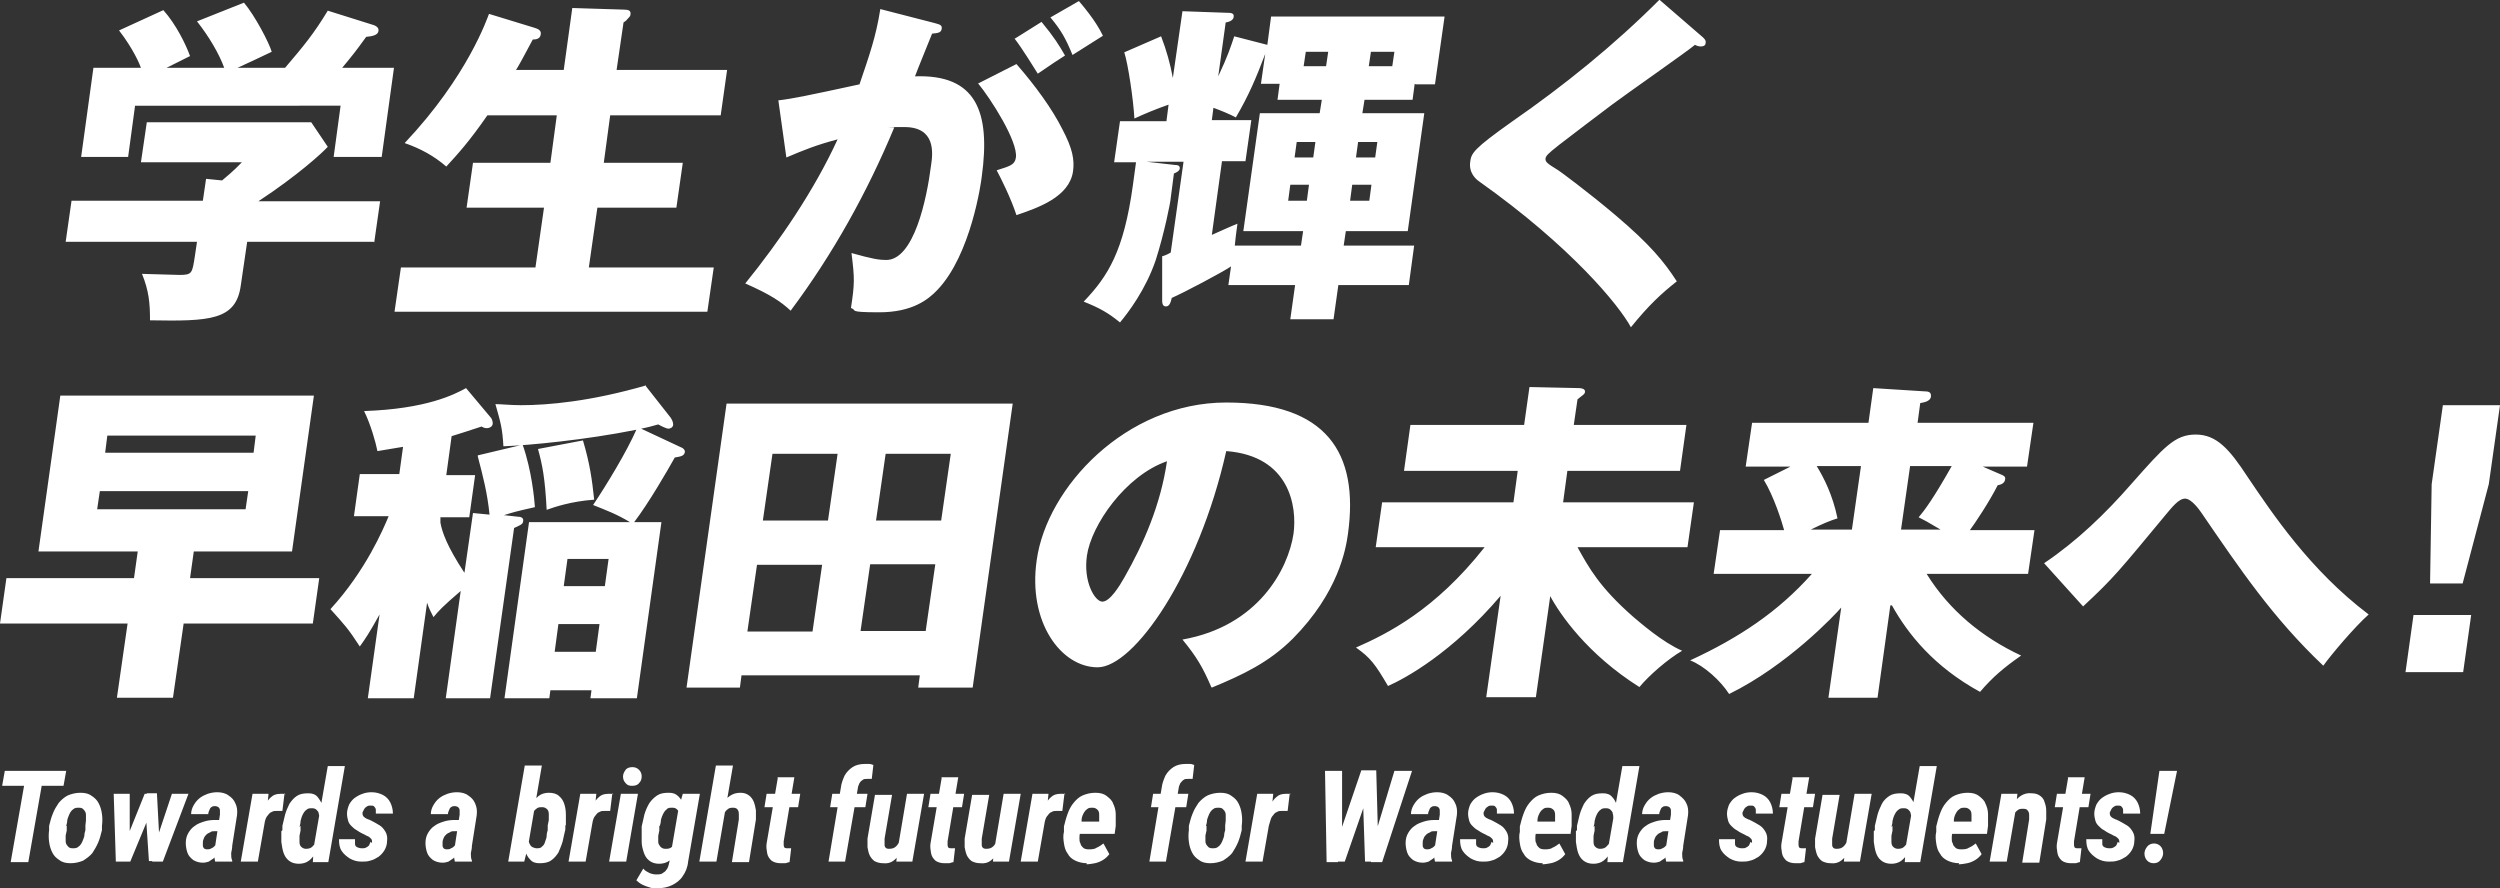 <?xml version="1.0" encoding="UTF-8"?>
<svg xmlns="http://www.w3.org/2000/svg" id="_レイヤー_1" data-name="レイヤー_1" version="1.1" viewBox="0 0 468.3 166.4">
  <rect x="0" y="0" width="468.3" height="166.4" fill="#333333" stroke="none"/>
  <!-- Generator: Adobe Illustrator 29.7.1, SVG Export Plug-In . SVG Version: 2.1.1 Build 8)  -->
  <defs>
    <style>
      .st0 {
        fill: #fff;
      }
    </style>
  </defs>
  <path class="st0" d="M70,45.3h-23.7l-1.2,8.2c-.9,6.5-5.8,6.7-17,6.5,0-3.2-.2-5.5-1.5-8.7,1,0,5.9.2,7,.2,2.4,0,2.4-.3,2.9-3.5l.4-2.7H12.3l1.1-7.7h24.6l.6-4.1,3,.3c.7-.6,2.2-1.8,3.7-3.4h-18.9l1.1-7.5h30.8l3.1,4.6c-1.1,1.2-5.7,5.4-13,10.2h22.8l-1.1,7.7ZM31.2,12.7h10.8c-.9-2.5-2.8-5.8-5.1-8.7l8.8-3.5c2.1,2.5,4.7,7.5,5.2,9.2-1,.5-5.5,2.6-6.4,3h8.9c3.5-4.1,5.4-6.4,8-10.7l8.6,2.7c.3.1,1,.4.9,1.1-.1.8-1.2,1-2.3,1.1-2.1,2.9-2.6,3.5-4.5,5.8h9.7l-2.3,16.7h-9l1.3-9.6H25.3l-1.3,9.6h-8.8l2.3-16.7h8.9c-.2-.6-1.4-3.5-4.1-7l8.3-3.8c2.4,2.7,4.2,6.4,5,8.6-3,1.5-3.6,1.8-4.4,2.2ZM96.7,13.1h8.9l1.6-11.6,9.6.3c1,0,1.4.2,1.3.9,0,.3-.2.5-.6.9-.2.3-.4.4-.7.6l-1.3,8.9h20.7l-1.2,8.5h-20.7l-1.2,8.9h14.8l-1.2,8.4h-14.8l-1.6,11.2h23.4l-1.2,8.3h-58.6l1.2-8.3h25.2l1.6-11.2h-14.5l1.2-8.4h14.5l1.2-8.9h-13c-3.4,4.9-5.5,7.2-7.7,9.6-2.3-2-4.9-3.4-7.8-4.4,11.9-12.6,15.5-23.5,15.8-24.2l8.5,2.6c.7.2,1.3.5,1.2,1.2-.1,1-1.1,1-1.5,1-1.1,2.1-3,5.6-3.2,5.8ZM164.9,1.7l10.1,2.6c1.1.3,1.5.4,1.4,1.1-.1.8-.9.8-1.8.9-.5,1.3-2.7,6.6-3.2,8,11.4-.4,14.2,6.5,12.5,18.8-.1,1-2,14.6-8.3,21.2-1.7,1.8-4.7,4.2-10.9,4.2s-4-.4-5.3-.8c.7-4.6.7-5.5.1-10.3,3.9,1.1,5.2,1.3,6.5,1.3,5.2,0,7.6-11.4,8.4-17.7.4-2.5.8-7.2-5-7.2s-1.3,0-1.9.1c-5,12-11.4,23.6-19.4,34.3-1.7-1.6-3.7-3-8.5-5.1,6.4-7.9,12.9-17.4,17.3-27-4.1,1.1-6.3,2-9.6,3.4l-1.5-10.7c2.6-.3,5.5-.9,15.2-3,1.9-5.6,3.1-9,3.9-14.1ZM190,7.3l5.1-3.2c2.4,2.9,3.3,4.4,4.4,6.3-1.6,1-2,1.3-5.1,3.4-.5-.8-3.1-5-4.3-6.5ZM183.3,15.6l7.1-3.6c3.5,4,6.7,8.4,8.6,12.2,1.9,3.6,2.3,5.7,2,7.9-.7,4.8-6.5,6.8-10.6,8.2-1-3.1-2.9-6.9-3.7-8.4,2.5-.8,3.4-1,3.6-2.4.4-3-4.7-11-7.1-13.9ZM196.7,3.3l5.4-3.1c3,3.5,4,5.5,4.5,6.5-1.6,1-4.1,2.6-5.7,3.6-1.3-3.2-2.2-4.7-4.1-7ZM265,15.7l-.4,3h-9l-.4,2.5h11.6l-3.1,22.1h-11.6l-.4,2.7h13.2l-1,7.4h-13.2l-.9,6.4h-8.1l.9-6.4h-12.5l.5-3.5c-1.6,1.1-9,5-11.1,5.9-.2.8-.4,1.6-1.1,1.6s-.7-.8-.7-1.1v-8.3c.5-.1,1.3-.5,1.6-.7l2.4-17h-6.9l5.3.6c.5,0,.9.1.9.6,0,.5-.6.8-1.1,1l-.6,4.6c0,.6-1.2,6.6-2.8,11.6-1.9,5.6-5.2,9.9-6.7,11.7-2.2-1.8-3.8-2.7-6.8-3.9,4.6-4.8,7.5-9.5,9.2-21.7l.6-4.4h-4.1l1.1-7.7h8.7l.4-3.1c-2.3.8-4.7,1.8-6.4,2.6-.2-3.6-1.2-10.3-1.9-12.4l6.9-3c1,2.6,1.7,5.1,2.2,7.8l1.8-12.5,8.5.3c.4,0,1.2,0,1.1.7,0,.6-.7,1-1.5,1.1l-1.4,10.1c1.8-3.8,2.4-5.7,3-7.5l6.2,1.6.7-5.3h32.5l-1.8,12.7h-3.6ZM228.9,30.2l-1.9,13.8c1.6-.7,3.3-1.5,4.8-2.1-.2,1.5-.4,2.9-.5,4.1h12.4l.4-2.7h-11.2l3.1-22.1h11.2l.4-2.5h-8.3l.4-3h-3.5l.8-5.6c-1.7,4.5-3.1,7.8-5.5,11.9-1.1-.6-2.8-1.3-4.2-1.8l-.3,2.3h7.4l-1.1,7.7h-4.3ZM244.2,12.4h4.2l.4-2.7h-4.2l-.4,2.7ZM256.4,12.4h4.4l.4-2.7h-4.4l-.4,2.7ZM242.5,29.5h3.5l.4-2.9h-3.5l-.4,2.9ZM245.2,34.6h-3.5l-.4,3h3.5l.4-3ZM254,29.5h3.6l.4-2.9h-3.6l-.4,2.9ZM256.9,34.6h-3.6l-.4,3h3.6l.4-3ZM310.9,0l8.1,7c.3.3.6.6.5,1,0,.6-.5.7-.9.7s-.7-.1-1.1-.3c-1.4,1.2-13,9.3-15.4,11.1-3.3,2.5-7.3,5.5-10,7.6-2.3,1.8-2.5,2.1-2.6,2.6,0,.6.1.8,2.4,2.2.2.1,5.5,4,10.7,8.4,6.5,5.5,9.1,8.7,11.5,12.4-2.9,2.3-5.2,4.4-8.6,8.6-2.2-4.1-11.2-15.1-28.4-27.3-.6-.4-2-1.6-1.7-3.7.2-1.6.6-2.4,7.8-7.5,9.8-6.8,19.1-14.3,27.6-22.8Z"/>
  <path class="st0" d="M36.3,103.3l-.7,5h24.2l-1.2,8.5h-24.2l-2,13.9h-10.5l2-13.9H0l1.2-8.5h23.9l.7-5H7.2l4.1-29.2h47.5l-4.1,29.2h-18.4ZM18.2,95.4h27.8l.5-3.4h-27.8l-.5,3.4ZM19.7,84.8h27.8l.4-3.2h-27.8l-.4,3.2ZM120.8,72.1l4.8,6.1c.2.3.5.8.5,1.3,0,.6-.6.8-.9.8s-1.2-.4-1.9-.8c-1.1.3-1.7.5-3.2.8l7.7,3.6c.2.1.5.4.5.7-.1.8-.7.9-1.9,1.1-1.4,2.5-4.8,8.4-7.6,12.1h5.1l-4.6,33h-8.7l.2-1.5h-7.7l-.2,1.5h-8.4l4.6-33h18.9c-2.5-1.5-4.4-2.2-6.9-3.2,2.6-3.9,6.3-10,8.1-14.1-9.5,1.9-19.9,2.9-24.9,3.1-.2-3.4-.5-4.4-1.5-7.9,1.1,0,2.8.2,4.8.2,5.1,0,13-.7,23.4-3.7ZM103.9,122.1h7.7l.7-5.2h-7.7l-.7,5.2ZM105.6,109.8h7.7l.7-5.1h-7.7l-.7,5.1ZM89.5,85.3l8.4-2c1.7,4.8,2.2,10.2,2.3,11.7-3.6.8-4.2,1-5.8,1.5l2.7.3c.6,0,1,.3.9.8,0,.6-.6.8-1.7,1.3l-4.5,31.9h-8.3l2.8-20.1c-3.5,3-4.1,3.7-5.1,4.9-.5-1-.8-1.5-1.2-2.7l-2.5,17.9h-8.6l2.2-15.7c-2,3.6-2.7,4.6-3.7,6-2.2-3.4-2.9-4.1-5.5-7,6.6-7.2,9.9-15,10.9-17.4h-6.5l1.1-7.9h7.4l.7-5.1c-2.3.4-3.6.6-4.8.8-.3-1.6-1.3-5.1-2.5-7.5,11.7-.4,16.9-3.1,19.1-4.3l4.7,5.6c.2.3.3.7.3,1,0,.6-.6.9-1.1.9s-.6-.1-1-.3c-2.5.8-3.9,1.3-5.6,1.8l-1,7.3h5.4l-1.1,7.9h-5.4v1c.3,1.7,1.2,4.4,4.5,9.4l1.6-11.2,3.1.3c-.4-4-1.2-7.1-2.2-10.9ZM100.8,84.1l8.4-1.6c1.3,4.4,1.7,7.3,2.1,11.1-4.3.3-7.5,1.4-8.9,1.9-.3-5.9-.8-8.4-1.6-11.3ZM172.3,126.5h-33.4l-.3,2.3h-10l7.5-53.2h53.6l-7.5,53.2h-10.2l.3-2.3ZM164.1,97.5h12.2l1.8-12.5h-12.2l-1.8,12.5ZM175.2,105.7h-12.2l-1.8,12.5h12.2l1.8-12.5ZM140,118.3h12.2l1.8-12.5h-12.2l-1.8,12.5ZM142.9,97.5h12.2l1.8-12.5h-12.2l-1.8,12.5ZM226.9,128.7c-1.6-3.7-2.7-5.6-5.4-8.9,14.2-2.5,19.8-13.2,20.8-19.8.7-5.1-.7-14.6-12.6-15.5-5.2,23.2-17.3,40.5-24.1,40.5s-13.1-8.4-11.4-20.1c1.9-13.6,16.7-29.5,35.5-29.5s24.9,9.4,22.8,24.6c-.4,2.9-1.8,11-10.3,19.6-4.5,4.5-9.4,6.8-15.2,9.2ZM218.6,86.4c-7.8,2.7-14.2,12-15,17.7-.7,4.9,1.5,8.6,2.9,8.6s3.2-2.9,4.1-4.5c3.6-6.3,6.8-13.6,8-21.8ZM290.4,111.6l-2.7,19h-9.3l2.7-19c-9.1,10.7-17.9,15.5-21.1,16.9-2.4-4.1-3.3-5.3-6-7.2,5.9-2.6,14.8-7,24.1-18.8h-20.4l1.2-8.4h24.6l.8-5.9h-21.3l1.2-8.6h21.3l1-7.1,9.3.2c.3,0,1.2.1,1.1.7,0,.4-.4.6-1.4,1.4l-.7,4.8h21.1l-1.2,8.6h-21.1l-.8,5.9h24.5l-1.2,8.4h-20.6c2.1,3.8,4.1,7.5,10.5,13.1,1.2,1,5.4,4.7,9.1,6.3-2.6,1.5-6.2,4.6-8,6.8-9.7-6.1-14.9-13.6-16.8-17.2ZM354.1,113.4l-2.4,17.3h-9.2l2.4-16.9c-1.1,1.3-10,10.8-21,16.2-1.6-2.5-4.7-5.3-7.3-6.3,9.1-4.2,16.5-9.1,22.8-16.2h-18.4l1.2-8.2h12c-.4-1.5-1.9-6.3-3.8-9.4l5-2.5h-8.4l1.2-8.2h21.8l.9-6.5,9.5.6c.8,0,1.4.1,1.3,1-.1.9-1.4,1.1-2,1.2l-.5,3.7h21.7l-1.2,8.2h-8.3l3.7,1.6c.4.2.6.4.5.8-.1.8-.9,1-1.4,1.1-1.5,3-4.3,7.2-5.2,8.4h12.1l-1.2,8.2h-19c4.2,6.8,10.4,11.9,17.7,15.3-3.3,2.3-5.4,4.1-7.7,6.8-8.6-4.7-13.5-10.8-16.5-16.2ZM365.7,87.3h-7.9l-1.7,11.9h7.4c-2.5-1.5-3.1-1.8-4.1-2.3,1.1-1.3,2.7-3.4,6.2-9.6ZM339.1,99.2h7.8l1.7-11.9h-8.3c1.3,2.1,3,5.4,3.9,9.8-1.3.4-2.8,1-5.2,2.2ZM390.3,113.7l-7.4-8.2c6.1-4.1,11.5-9.3,16.3-14.8,6.2-7,8.2-9.3,12.1-9.3s6.3,2.7,9.7,7.9c4.6,6.8,11.7,17.5,22.7,25.8-2.6,2.3-7,7.5-8.5,9.6-9.5-9-15.6-18.1-22.8-28.6-.4-.6-1.9-2.7-3.1-2.7s-2.5,1.7-3.6,3c-8.8,10.6-9.7,11.8-15.5,17.2ZM450.6,125.9l1.5-10.7h10.8l-1.5,10.7h-10.8ZM457.5,75.9h10.8l-2.1,14.8-4.9,18.6h-6.1l.3-18.6,2.1-14.8Z"/>
  <path class="st0" d="M8.3,144.4l-3,17.1H2l3-17.1h3.3ZM12.4,144.4l-.5,2.8H.4l.5-2.8h11.5ZM9.2,155.5v-.8c.2-.8.4-1.6.7-2.3.3-.8.7-1.4,1.1-2,.5-.6,1.1-1.1,1.7-1.4.7-.3,1.5-.5,2.4-.5.9,0,1.6.2,2.1.6.6.4,1,.8,1.3,1.4.3.6.5,1.2.6,2,.1.7.1,1.4,0,2.2v.8c-.2.8-.4,1.6-.7,2.3-.3.7-.7,1.4-1.1,2-.5.6-1.1,1-1.7,1.4-.7.3-1.5.5-2.4.5-.9,0-1.6-.2-2.1-.6-.6-.4-1-.8-1.3-1.4-.3-.6-.5-1.2-.6-2-.1-.7-.1-1.5,0-2.2ZM12.5,154.7v.9c-.1.3-.1.6-.2.9,0,.4,0,.7,0,1.1,0,.4.2.7.4.9.2.3.5.4.9.4.4,0,.8,0,1.1-.3.3-.2.5-.5.7-.9.2-.4.3-.8.4-1.1,0-.4.1-.8.2-1.1v-.9c0-.2.1-.6.1-.9,0-.4,0-.7,0-1.1,0-.4-.2-.7-.4-.9-.2-.3-.5-.4-.9-.4-.4,0-.8,0-1.1.3-.3.2-.5.5-.7.9-.2.4-.3.8-.4,1.1,0,.4-.1.8-.2,1.1ZM23.4,157.9l3.7-9.2h2.1l-1.2,4-3.6,8.7h-1.7l.7-3.5ZM24.3,148.7v9.5c-.1,0-.7,3.2-.7,3.2h-1.9l-.4-12.7h3ZM29.2,157.7l3-9h3.1l-4.8,12.7h-2l.7-3.7ZM29.4,148.7l.5,9.4-.4,3.2h-1.6l-.6-9,.2-3.7h1.9ZM40.3,158.5l.9-5.9c0-.2,0-.5,0-.7,0-.2,0-.4-.2-.6-.1-.2-.3-.2-.6-.3-.3,0-.6,0-.8.2-.2.1-.3.3-.4.6-.1.2-.2.5-.2.7h-3.2c0-.6.2-1.2.5-1.7.3-.5.6-.9,1.1-1.3.5-.4,1-.6,1.5-.8.6-.2,1.2-.3,1.8-.3.8,0,1.6.2,2.1.6.6.4,1,.8,1.3,1.5.3.6.4,1.3.3,2.2l-.9,5.7c0,.5-.1.9-.2,1.4,0,.5,0,1,.2,1.4v.2s-3.2,0-3.2,0c-.1-.5-.2-1-.2-1.5,0-.5,0-1,.1-1.5ZM41.5,153.7l-.3,2h-1c-.3,0-.6,0-.8.2-.2.1-.5.2-.7.4-.2.2-.4.4-.5.7-.1.2-.2.5-.2.8,0,.2,0,.4,0,.6,0,.2.1.4.2.5.1.1.3.2.6.2.3,0,.5,0,.8-.2.3-.1.5-.3.7-.5.2-.2.3-.5.3-.8l.6,1.3c-.1.4-.3.7-.5,1-.2.3-.4.6-.7.9-.3.2-.6.4-.9.6-.3.1-.7.2-1.1.2-.7,0-1.3-.2-1.8-.5-.5-.4-.9-.8-1.1-1.4-.2-.6-.3-1.2-.3-1.8,0-.8.2-1.4.5-1.9.3-.5.7-1,1.2-1.3.5-.4,1.1-.6,1.7-.8.6-.2,1.3-.3,2-.3h1.5ZM50,151.7l-1.7,9.7h-3.2l2.2-12.7h3l-.3,3ZM53.3,148.6l-.4,3.3c-.2,0-.3,0-.5,0-.2,0-.3,0-.5,0-.4,0-.7,0-1,.2-.3.1-.5.3-.7.6-.2.2-.4.5-.5.9-.1.3-.2.7-.3,1l-.6-.2c0-.5.1-1.1.3-1.7.1-.7.3-1.3.6-1.9.3-.6.6-1.1,1.1-1.5.4-.4,1-.6,1.7-.6.2,0,.3,0,.5,0,.2,0,.3,0,.5.1ZM58.8,158.5l2.6-15h3.2l-3.1,18h-2.9s.2-3,.2-3ZM52.9,155.5v-.8c.2-.7.3-1.4.5-2.1.2-.7.5-1.4.8-2,.4-.6.8-1.1,1.4-1.5.6-.4,1.3-.5,2.2-.5.7,0,1.3.2,1.7.7s.7,1,.9,1.6c.2.6.3,1.3.4,2,0,.7,0,1.3,0,1.8l-.2,1.2c-.1.6-.3,1.2-.5,1.9-.2.7-.5,1.3-.9,1.9-.4.6-.8,1.1-1.3,1.5-.5.4-1.2.6-1.9.6-.8,0-1.4-.2-1.9-.6-.5-.4-.8-.9-1-1.5-.2-.6-.3-1.3-.4-2,0-.7,0-1.4,0-2ZM56.3,154.7v.9c-.1.3-.1.6-.2,1,0,.4,0,.7,0,1.1,0,.4.1.7.3.9.2.2.5.4.9.4.5,0,.9-.1,1.2-.4.3-.3.6-.6.7-1,.2-.4.3-.8.3-1.2l.3-2.2c0-.3,0-.6,0-.9,0-.3,0-.6-.1-.9,0-.3-.2-.5-.4-.7-.2-.2-.5-.3-.8-.3-.5,0-.8,0-1.1.3-.3.2-.5.5-.7.9-.2.4-.3.8-.4,1.2,0,.4-.1.8-.2,1.1ZM69.7,157.9c0-.3,0-.6-.2-.8-.2-.2-.4-.4-.7-.5-.3-.1-.5-.3-.8-.4-.4-.2-.8-.4-1.2-.7-.4-.2-.7-.5-1-.8-.3-.3-.5-.6-.6-1-.1-.4-.2-.8-.2-1.3,0-.6.2-1.2.4-1.7.3-.5.6-.9,1-1.2.4-.3.9-.6,1.5-.8.5-.2,1.1-.3,1.7-.3.8,0,1.5.2,2.1.5.6.3,1.1.8,1.4,1.4.3.6.5,1.3.5,2.1h-3.2c0-.2,0-.5,0-.7,0-.2-.1-.4-.3-.6-.1-.2-.4-.2-.7-.2-.2,0-.5,0-.7.2-.2.1-.4.3-.5.5-.1.2-.2.4-.3.6,0,.2,0,.4.1.6.1.2.3.3.4.4s.4.2.6.3c.2,0,.4.2.5.2.6.3,1.1.6,1.6.9s.8.7,1.1,1.2c.3.5.4,1.1.3,1.8,0,.6-.2,1.2-.5,1.7-.3.5-.7.9-1.1,1.2-.5.3-1,.6-1.5.7-.6.2-1.1.2-1.7.2-.8,0-1.5-.2-2.2-.6-.6-.4-1.1-.8-1.5-1.4-.4-.6-.5-1.3-.5-2.2h3c0,.3,0,.6,0,.9,0,.3.2.5.4.6.2.1.5.2.9.2.3,0,.5,0,.7-.1.2-.1.4-.2.6-.4.1-.2.2-.4.3-.7ZM85.2,158.5l.9-5.9c0-.2,0-.5,0-.7,0-.2,0-.4-.2-.6-.1-.2-.3-.2-.6-.3-.3,0-.6,0-.8.2-.2.1-.3.3-.4.6-.1.2-.2.5-.2.7h-3.2c0-.6.2-1.2.5-1.7.3-.5.6-.9,1.1-1.3.5-.4,1-.6,1.5-.8.6-.2,1.2-.3,1.8-.3.8,0,1.6.2,2.1.6.6.4,1,.8,1.3,1.5s.4,1.3.3,2.2l-.9,5.7c0,.5-.1.9-.2,1.4,0,.5,0,1,.2,1.4v.2s-3.2,0-3.2,0c-.1-.5-.2-1-.2-1.5,0-.5,0-1,.1-1.5ZM86.4,153.7l-.3,2h-1c-.3,0-.6,0-.8.2-.2.1-.5.2-.7.4-.2.2-.4.4-.5.7-.1.2-.2.5-.2.8,0,.2,0,.4,0,.6,0,.2.1.4.2.5.1.1.3.2.6.2.3,0,.5,0,.8-.2.3-.1.5-.3.7-.5.2-.2.3-.5.3-.8l.6,1.3c-.1.4-.3.7-.5,1-.2.3-.4.6-.7.9-.3.2-.6.4-.9.6-.3.1-.7.2-1.1.2-.7,0-1.3-.2-1.8-.5-.5-.4-.9-.8-1.1-1.4-.2-.6-.3-1.2-.3-1.8,0-.8.2-1.4.5-1.9.3-.5.7-1,1.2-1.3.5-.4,1.1-.6,1.7-.8.6-.2,1.3-.3,2-.3h1.5ZM98.3,143.4h3.2l-2.6,15.2-.7,2.8h-3l3.1-18ZM105.9,154.6v.8c-.2.7-.3,1.4-.5,2.2-.2.7-.5,1.4-.8,2.1-.4.6-.8,1.1-1.4,1.5-.6.4-1.3.5-2.2.5-.7,0-1.3-.2-1.7-.7-.4-.4-.7-.9-.9-1.6-.2-.6-.3-1.3-.4-1.9,0-.7,0-1.3,0-1.8l.2-1.2c.1-.6.3-1.2.5-1.9.2-.7.5-1.4.9-2,.4-.6.8-1.1,1.3-1.5.5-.4,1.2-.6,1.9-.6.8,0,1.5.2,1.9.6.5.4.8.9,1,1.5.2.6.3,1.3.3,2,0,.7,0,1.4,0,2ZM102.6,155.5v-.9c.1-.3.1-.6.2-1,0-.4,0-.8,0-1.1,0-.4-.1-.7-.3-.9-.2-.2-.5-.4-.9-.4-.4,0-.7,0-1,.2-.3.2-.5.4-.7.7-.2.3-.3.6-.4.9-.1.3-.2.6-.2.9l-.3,2.2c0,.4,0,.8,0,1.2,0,.4.2.8.4,1.1.2.3.6.4,1,.5.5,0,.9,0,1.1-.3.3-.2.5-.5.6-.9.1-.4.3-.7.3-1.1,0-.4.1-.8.2-1.1ZM111.4,151.7l-1.7,9.7h-3.2l2.2-12.7h3l-.3,3ZM114.7,148.6l-.4,3.3c-.2,0-.3,0-.5,0-.2,0-.3,0-.5,0-.4,0-.7,0-1,.2-.3.1-.5.3-.7.6-.2.2-.4.5-.5.9-.1.3-.2.7-.3,1l-.6-.2c0-.5.1-1.1.3-1.7.1-.7.3-1.3.6-1.9.3-.6.6-1.1,1.1-1.5.4-.4,1-.6,1.7-.6.2,0,.3,0,.5,0,.2,0,.3,0,.5.1ZM119.5,148.7l-2.2,12.7h-3.2l2.2-12.7h3.2ZM116.7,145.5c0-.5.2-.9.5-1.3.3-.4.8-.5,1.3-.5.5,0,.9.2,1.2.5.3.3.5.7.5,1.2,0,.5-.1.9-.5,1.3-.3.4-.8.5-1.3.5-.5,0-.9-.1-1.2-.5-.3-.3-.5-.7-.5-1.3ZM128.2,148.7h2.9l-2.2,12.7c-.1,1.1-.5,2-1,2.7-.5.8-1.2,1.3-2,1.7-.8.4-1.8.6-2.9.6-.5,0-.9,0-1.4-.2-.4-.1-.9-.3-1.3-.5-.4-.2-.8-.5-1.1-.8l1.3-2.2c.3.4.7.6,1.1.8.4.2.9.3,1.3.3.5,0,1,0,1.3-.3.4-.2.6-.5.8-.8.2-.4.3-.8.4-1.3l1.7-9.9.8-2.8ZM120.2,155.6v-.8c.2-.7.3-1.4.5-2.2.2-.7.5-1.4.9-2.1.4-.6.9-1.1,1.5-1.5.6-.4,1.3-.5,2.2-.5.8,0,1.3.2,1.8.7.4.4.7.9.9,1.5.2.6.3,1.3.3,2,0,.7,0,1.3,0,1.9l-.2,1.2c-.1.6-.3,1.2-.5,1.9-.2.7-.5,1.3-.9,2-.4.6-.8,1.1-1.3,1.5-.5.4-1.2.6-1.9.6-.8,0-1.4-.2-1.9-.6-.5-.4-.8-.9-1-1.5-.2-.6-.4-1.3-.4-2,0-.7,0-1.4,0-2ZM123.5,154.7v.9c-.1.3-.1.6-.2,1,0,.4,0,.7,0,1.1,0,.4.2.6.4.9.2.2.5.4.9.4.5,0,.9,0,1.3-.4.3-.3.6-.6.8-1,.2-.4.3-.8.4-1.3l.3-2.2c0-.3,0-.6,0-.9,0-.3,0-.6-.2-.9,0-.3-.2-.5-.4-.7-.2-.2-.5-.3-.8-.3-.5,0-.9,0-1.1.3-.3.2-.5.5-.7.9-.2.4-.3.7-.4,1.1,0,.4-.1.8-.2,1.1ZM137.3,143.4l-3.1,18h-3.2l3.1-18h3.2ZM134.9,154.7h-.8c0-.6.2-1.3.4-2,.2-.7.5-1.4.8-2,.4-.6.8-1.2,1.4-1.6.6-.4,1.2-.6,2-.6.7,0,1.2.2,1.6.5.4.3.7.7.9,1.2.2.5.3,1,.4,1.6,0,.6,0,1.1,0,1.7l-1.3,8h-3.2l1.3-8c0-.3,0-.6,0-.9,0-.3,0-.6-.2-.9-.1-.2-.4-.4-.8-.4-.4,0-.8,0-1.1.3-.3.2-.5.5-.7.9s-.3.7-.4,1.1c0,.4-.2.8-.2,1.1ZM149.9,148.7l-.4,2.5h-6.3l.4-2.5h6.3ZM145.6,145.6h3.2l-2,12c0,.2,0,.4,0,.6s0,.3.1.5c0,.1.3.2.5.2.1,0,.2,0,.4,0,.1,0,.3,0,.4,0l-.3,2.6c-.3,0-.6.2-.8.2-.3,0-.6,0-.9,0-.7,0-1.3-.2-1.7-.5-.4-.4-.7-.8-.8-1.4-.1-.6-.2-1.2-.1-1.8l2.1-12.3ZM158.4,161.4h-3.2l2.3-13.8c.1-.9.4-1.6.7-2.3.4-.7.9-1.2,1.5-1.6.6-.4,1.4-.6,2.3-.6.3,0,.5,0,.8,0,.3,0,.5.1.8.2l-.3,2.6c-.1,0-.3,0-.4,0-.1,0-.3,0-.4,0-.4,0-.7,0-.9.2-.2.1-.5.4-.6.6-.1.3-.3.6-.3.9l-2.4,13.8ZM162.5,148.7l-.4,2.5h-6.6l.4-2.5h6.6ZM168.3,158.2l1.6-9.5h3.2l-2.2,12.7h-3l.3-3.2ZM169,155.7h.8c0,.6-.2,1.3-.4,2-.2.7-.4,1.4-.7,2-.3.6-.8,1.1-1.3,1.5-.5.4-1.2.6-2,.5-.7,0-1.2-.2-1.6-.4-.4-.3-.7-.7-.9-1.1s-.3-1-.4-1.5c0-.6,0-1.1,0-1.6l1.4-8.2h3.2l-1.4,8.2c0,.2,0,.4,0,.6,0,.2,0,.4,0,.6,0,.2.1.4.2.5.1.1.3.2.6.2.6,0,1-.1,1.4-.5.3-.3.6-.8.7-1.3.1-.5.2-1,.3-1.5ZM180.6,148.7l-.4,2.5h-6.3l.4-2.5h6.3ZM176.3,145.6h3.2l-2,12c0,.2,0,.4,0,.6s0,.3.1.5c0,.1.3.2.5.2.1,0,.2,0,.4,0,.1,0,.3,0,.4,0l-.3,2.6c-.3,0-.6.2-.8.2-.3,0-.6,0-.9,0-.7,0-1.3-.2-1.7-.5-.4-.4-.7-.8-.8-1.4-.1-.6-.2-1.2-.1-1.8l2.1-12.3ZM186.4,158.2l1.6-9.5h3.2l-2.2,12.7h-3l.3-3.2ZM187.2,155.7h.8c0,.6-.2,1.3-.4,2-.2.7-.4,1.4-.7,2-.3.6-.8,1.1-1.3,1.5-.5.4-1.2.6-2,.5-.7,0-1.2-.2-1.6-.4-.4-.3-.7-.7-.9-1.1-.2-.5-.3-1-.4-1.5,0-.6,0-1.1,0-1.6l1.4-8.2h3.2l-1.4,8.2c0,.2,0,.4,0,.6,0,.2,0,.4,0,.6,0,.2.1.4.2.5.1.1.3.2.6.2.6,0,1-.1,1.4-.5.3-.3.6-.8.7-1.3.1-.5.2-1,.3-1.5ZM196.1,151.7l-1.7,9.7h-3.2l2.2-12.7h3l-.3,3ZM199.4,148.6l-.4,3.3c-.2,0-.3,0-.5,0-.2,0-.3,0-.5,0-.4,0-.7,0-1,.2-.3.1-.5.3-.7.6-.2.2-.4.5-.5.9-.1.3-.2.7-.3,1l-.6-.2c0-.5.1-1.1.3-1.7.1-.7.3-1.3.6-1.9.3-.6.6-1.1,1.1-1.5.4-.4,1-.6,1.7-.6.2,0,.3,0,.5,0,.2,0,.3,0,.5.1ZM203.6,161.7c-.8,0-1.6-.2-2.2-.5-.6-.3-1.1-.7-1.4-1.3-.4-.5-.6-1.2-.7-1.9-.1-.7-.2-1.4,0-2.2v-1c.2-.8.4-1.6.7-2.4.3-.8.6-1.4,1.1-2,.5-.6,1-1.1,1.7-1.4.7-.3,1.5-.5,2.4-.5.9,0,1.6.2,2.1.6.5.4,1,.8,1.2,1.4.3.6.5,1.3.5,2,0,.7,0,1.4,0,2.2l-.2,1.5h-8.3l.4-2.3h5s0-.3,0-.3c0-.3,0-.7,0-1,0-.4-.1-.7-.3-.9s-.5-.4-.9-.4c-.5,0-.8,0-1.1.3-.3.2-.5.5-.7.9s-.3.8-.3,1.2c0,.4-.1.8-.2,1.1v1.1c-.2.4-.2.7-.2,1.1,0,.4,0,.7.2,1,0,.3.3.6.5.8.2.2.6.3,1,.3.5,0,1.1,0,1.5-.3.5-.2.9-.5,1.3-.8l1.1,2c-.3.4-.7.8-1.2,1.1-.5.3-1,.5-1.5.6-.5.1-1.1.2-1.6.2ZM218.5,161.4h-3.2l2.3-13.8c.1-.9.4-1.6.7-2.3.4-.7.9-1.2,1.5-1.6.6-.4,1.4-.6,2.3-.6.3,0,.5,0,.8,0,.3,0,.5.1.8.2l-.3,2.6c-.1,0-.3,0-.4,0-.1,0-.3,0-.4,0-.4,0-.7,0-.9.2-.2.1-.4.4-.6.6-.1.3-.3.6-.3.9l-2.4,13.8ZM222.6,148.7l-.4,2.5h-6.6l.4-2.5h6.6ZM222.7,155.5v-.8c.2-.8.4-1.6.7-2.3.3-.8.7-1.4,1.1-2,.5-.6,1.1-1.1,1.7-1.4.7-.3,1.5-.5,2.4-.5.9,0,1.6.2,2.1.6.6.4,1,.8,1.3,1.4.3.6.5,1.2.6,2,.1.7.1,1.4,0,2.2v.8c-.2.8-.4,1.6-.7,2.3-.3.7-.7,1.4-1.1,2-.5.6-1.1,1-1.7,1.4-.7.3-1.5.5-2.4.5-.9,0-1.6-.2-2.1-.6-.6-.4-1-.8-1.3-1.4-.3-.6-.5-1.2-.6-2-.1-.7-.1-1.5,0-2.2ZM226,154.7v.9c-.1.3-.1.6-.2.9,0,.4,0,.7,0,1.1,0,.4.2.7.4.9.2.3.5.4.9.4.4,0,.8,0,1.1-.3.3-.2.5-.5.7-.9.2-.4.3-.8.4-1.1,0-.4.1-.8.2-1.1v-.9c0-.2.1-.6.1-.9,0-.4,0-.7,0-1.1,0-.4-.2-.7-.4-.9-.2-.3-.5-.4-.9-.4-.4,0-.8,0-1.1.3-.3.2-.5.5-.7.9-.2.4-.3.8-.4,1.1,0,.4-.1.8-.2,1.1ZM238.2,151.7l-1.7,9.7h-3.2l2.2-12.7h3l-.3,3ZM241.6,148.6l-.4,3.3c-.2,0-.3,0-.5,0-.2,0-.3,0-.5,0-.4,0-.7,0-1,.2-.3.1-.5.3-.7.6-.2.2-.4.5-.5.9-.1.3-.2.7-.3,1l-.6-.2c0-.5.1-1.1.3-1.7.1-.7.3-1.3.6-1.9.3-.6.6-1.1,1.1-1.5.4-.4,1-.6,1.7-.6.2,0,.3,0,.5,0,.2,0,.3,0,.5.1ZM250.1,158.7l4.9-14.4h1.8l.2,2.4-5.1,14.7h-1.9l.2-2.7ZM251.4,144.4v14.7c-.1,0-.8,2.4-.8,2.4h-2.1l-.3-17.1h3.3ZM256.9,158.7l4.3-14.3h3.3l-5.6,17.1h-2.1v-2.7ZM257.8,144.4l.4,14.7-.6,2.3h-1.9l-.5-15,.8-2.1h1.8ZM268.8,158.5l.9-5.9c0-.2,0-.5,0-.7,0-.2,0-.4-.2-.6-.1-.2-.3-.2-.6-.3-.3,0-.6,0-.8.2-.2.1-.3.3-.4.6-.1.2-.2.5-.2.7h-3.2c0-.6.2-1.2.5-1.7.3-.5.6-.9,1.1-1.3.5-.4,1-.6,1.5-.8.6-.2,1.2-.3,1.8-.3.8,0,1.6.2,2.1.6.6.4,1,.8,1.3,1.5.3.6.4,1.3.3,2.2l-.9,5.7c0,.5-.1.9-.2,1.4,0,.5,0,1,.2,1.4v.2s-3.2,0-3.2,0c-.1-.5-.2-1-.2-1.5,0-.5,0-1,.1-1.5ZM270,153.7l-.3,2h-1c-.3,0-.6,0-.8.2-.2.1-.5.2-.7.4-.2.2-.4.4-.5.7-.1.2-.2.5-.2.8,0,.2,0,.4,0,.6,0,.2.1.4.2.5.1.1.3.2.6.2.3,0,.5,0,.8-.2.3-.1.5-.3.7-.5.2-.2.3-.5.3-.8l.6,1.3c-.1.4-.3.7-.5,1-.2.3-.4.6-.7.9-.3.2-.6.4-.9.6-.3.1-.7.2-1.1.2-.7,0-1.3-.2-1.8-.5-.5-.4-.9-.8-1.1-1.4-.2-.6-.3-1.2-.3-1.8,0-.8.2-1.4.5-1.9.3-.5.7-1,1.2-1.3.5-.4,1.1-.6,1.7-.8.6-.2,1.3-.3,2-.3h1.5ZM279.7,157.9c0-.3,0-.6-.2-.8-.2-.2-.4-.4-.7-.5-.3-.1-.5-.3-.8-.4-.4-.2-.8-.4-1.2-.7-.4-.2-.7-.5-1-.8-.3-.3-.5-.6-.6-1-.1-.4-.2-.8-.2-1.3,0-.6.2-1.2.4-1.7.3-.5.6-.9,1-1.2.4-.3.9-.6,1.5-.8.5-.2,1.1-.3,1.7-.3.8,0,1.5.2,2.1.5.6.3,1.1.8,1.4,1.4.3.6.5,1.3.5,2.1h-3.2c0-.2,0-.5,0-.7,0-.2-.1-.4-.3-.6-.1-.2-.4-.2-.7-.2-.2,0-.5,0-.7.2-.2.1-.4.3-.5.5-.1.2-.2.4-.3.6,0,.2,0,.4.1.6.1.2.3.3.4.4.2.1.4.2.6.3.2,0,.4.2.5.2.6.3,1.1.6,1.6.9.5.3.8.7,1.1,1.2.3.5.4,1.1.3,1.8,0,.6-.2,1.2-.5,1.7-.3.5-.7.9-1.1,1.2-.5.3-1,.6-1.5.7-.6.2-1.1.2-1.7.2-.8,0-1.5-.2-2.2-.6-.6-.4-1.1-.8-1.5-1.4-.4-.6-.5-1.3-.5-2.2h3c0,.3,0,.6,0,.9,0,.3.2.5.4.6.2.1.5.2.9.2.3,0,.5,0,.7-.1.2-.1.4-.2.6-.4.1-.2.2-.4.3-.7ZM289,161.7c-.8,0-1.6-.2-2.2-.5-.6-.3-1.1-.7-1.4-1.3-.4-.5-.6-1.2-.7-1.9-.1-.7-.2-1.4,0-2.2v-1c.2-.8.4-1.6.7-2.4.3-.8.6-1.4,1.1-2,.5-.6,1-1.1,1.7-1.4.7-.3,1.5-.5,2.4-.5.9,0,1.6.2,2.1.6.5.4,1,.8,1.2,1.4.3.6.5,1.3.5,2,0,.7,0,1.4,0,2.2l-.2,1.5h-8.3l.4-2.3h5s0-.3,0-.3c0-.3,0-.7,0-1,0-.4-.1-.7-.3-.9-.2-.2-.5-.4-.9-.4-.5,0-.8,0-1.1.3-.3.2-.5.5-.7.9-.2.4-.3.8-.3,1.2,0,.4-.1.8-.2,1.1v1.1c-.2.4-.2.7-.2,1.1,0,.4,0,.7.2,1,0,.3.3.6.5.8.2.2.6.3,1,.3.5,0,1.1,0,1.5-.3.5-.2.9-.5,1.3-.8l1.1,2c-.3.4-.7.8-1.2,1.1-.5.3-1,.5-1.5.6-.5.1-1.1.2-1.6.2ZM301.3,158.5l2.6-15h3.2l-3.1,18h-2.9s.2-3,.2-3ZM295.4,155.5v-.8c.2-.7.3-1.4.5-2.1.2-.7.5-1.4.8-2,.4-.6.8-1.1,1.4-1.5.6-.4,1.3-.5,2.2-.5.7,0,1.3.2,1.7.7.4.4.7,1,.9,1.6.2.6.3,1.3.4,2,0,.7,0,1.3,0,1.8l-.2,1.2c-.1.6-.3,1.2-.5,1.9-.2.7-.5,1.3-.9,1.9-.4.6-.8,1.1-1.3,1.5-.5.4-1.2.6-1.9.6-.8,0-1.4-.2-1.9-.6-.5-.4-.8-.9-1-1.5-.2-.6-.3-1.3-.4-2,0-.7,0-1.4,0-2ZM298.7,154.7v.9c-.1.3-.1.6-.2,1,0,.4,0,.7,0,1.1,0,.4.1.7.3.9.2.2.5.4.9.4.5,0,.9-.1,1.2-.4.3-.3.6-.6.7-1,.2-.4.3-.8.3-1.2l.3-2.2c0-.3,0-.6,0-.9,0-.3,0-.6-.1-.9,0-.3-.2-.5-.4-.7-.2-.2-.5-.3-.8-.3-.5,0-.8,0-1.1.3-.3.2-.5.5-.7.9-.2.4-.3.8-.4,1.2,0,.4-.1.8-.2,1.1ZM312.1,158.5l.9-5.9c0-.2,0-.5,0-.7,0-.2,0-.4-.2-.6-.1-.2-.3-.2-.6-.3-.3,0-.6,0-.8.2-.2.1-.3.3-.4.6-.1.2-.2.5-.2.7h-3.2c0-.6.2-1.2.5-1.7s.6-.9,1.1-1.3c.5-.4,1-.6,1.5-.8.6-.2,1.2-.3,1.8-.3.8,0,1.6.2,2.1.6s1,.8,1.3,1.5c.3.6.4,1.3.3,2.2l-.9,5.7c0,.5-.1.9-.2,1.4,0,.5,0,1,.2,1.4v.2s-3.2,0-3.2,0c-.1-.5-.2-1-.2-1.5,0-.5,0-1,.1-1.5ZM313.3,153.7l-.3,2h-1c-.3,0-.6,0-.8.2-.2.1-.5.2-.7.4-.2.2-.4.4-.5.7-.1.2-.2.5-.2.8,0,.2,0,.4,0,.6,0,.2.1.4.2.5.1.1.3.2.6.2.3,0,.5,0,.8-.2.3-.1.5-.3.7-.5.2-.2.3-.5.3-.8l.6,1.3c-.1.4-.3.7-.5,1-.2.3-.4.6-.7.9-.3.2-.6.4-.9.6-.3.1-.7.2-1.1.2-.7,0-1.3-.2-1.8-.5-.5-.4-.9-.8-1.1-1.4-.2-.6-.3-1.2-.3-1.8,0-.8.2-1.4.5-1.9.3-.5.7-1,1.2-1.3.5-.4,1.1-.6,1.7-.8.6-.2,1.3-.3,2-.3h1.5ZM328.2,157.9c0-.3,0-.6-.2-.8-.2-.2-.4-.4-.7-.5-.3-.1-.5-.3-.8-.4-.4-.2-.8-.4-1.2-.7-.4-.2-.7-.5-1-.8-.3-.3-.5-.6-.6-1-.1-.4-.2-.8-.2-1.3,0-.6.2-1.2.4-1.7.3-.5.6-.9,1-1.2.4-.3.9-.6,1.5-.8.5-.2,1.1-.3,1.7-.3.8,0,1.5.2,2.1.5.6.3,1.1.8,1.4,1.4.3.6.5,1.3.5,2.1h-3.2c0-.2,0-.5,0-.7,0-.2-.1-.4-.3-.6-.1-.2-.4-.2-.7-.2-.2,0-.5,0-.7.2-.2.1-.4.3-.5.5-.1.2-.2.4-.3.6,0,.2,0,.4.1.6.1.2.3.3.4.4.2.1.4.2.6.3.2,0,.4.2.5.2.6.3,1.1.6,1.6.9.5.3.8.7,1.1,1.2.3.5.4,1.1.3,1.8,0,.6-.2,1.2-.5,1.7-.3.5-.7.9-1.1,1.2-.5.3-1,.6-1.5.7-.6.2-1.1.2-1.7.2-.8,0-1.5-.2-2.2-.6-.6-.4-1.1-.8-1.5-1.4-.4-.6-.5-1.3-.5-2.2h3c0,.3,0,.6,0,.9,0,.3.2.5.4.6.2.1.5.2.9.2.3,0,.5,0,.7-.1.2-.1.4-.2.6-.4.1-.2.2-.4.3-.7ZM340,148.7l-.4,2.5h-6.3l.4-2.5h6.3ZM335.7,145.6h3.2l-2,12c0,.2,0,.4,0,.6s0,.3.1.5c0,.1.3.2.5.2.1,0,.2,0,.4,0,.1,0,.3,0,.4,0l-.3,2.6c-.3,0-.6.2-.8.2-.3,0-.6,0-.9,0-.7,0-1.3-.2-1.7-.5-.4-.4-.7-.8-.8-1.4-.1-.6-.2-1.2-.1-1.8l2.1-12.3ZM345.8,158.2l1.6-9.5h3.2l-2.2,12.7h-3l.3-3.2ZM346.5,155.7h.8c0,.6-.2,1.3-.4,2-.2.7-.4,1.4-.7,2-.3.6-.8,1.1-1.3,1.5-.5.4-1.2.6-2,.5-.7,0-1.2-.2-1.6-.4-.4-.3-.7-.7-.9-1.1-.2-.5-.3-1-.4-1.5,0-.6,0-1.1,0-1.6l1.4-8.2h3.2l-1.4,8.2c0,.2,0,.4,0,.6,0,.2,0,.4,0,.6,0,.2.1.4.2.5.1.1.3.2.6.2.6,0,1-.1,1.4-.5.3-.3.6-.8.7-1.3.1-.5.2-1,.3-1.5ZM357,158.5l2.6-15h3.2l-3.1,18h-2.9s.2-3,.2-3ZM351.2,155.5v-.8c.2-.7.3-1.4.5-2.1.2-.7.5-1.4.8-2s.8-1.1,1.4-1.5c.6-.4,1.3-.5,2.2-.5.7,0,1.3.2,1.7.7s.7,1,.9,1.6c.2.6.3,1.3.4,2,0,.7,0,1.3,0,1.8l-.2,1.2c-.1.6-.3,1.2-.5,1.9-.2.7-.5,1.3-.9,1.9-.4.6-.8,1.1-1.3,1.5-.5.4-1.2.6-1.9.6-.8,0-1.4-.2-1.9-.6-.5-.4-.8-.9-1-1.5s-.3-1.3-.4-2c0-.7,0-1.4,0-2ZM354.5,154.7v.9c-.1.3-.1.6-.2,1,0,.4,0,.7,0,1.1,0,.4.1.7.3.9.2.2.5.4.9.4.5,0,.9-.1,1.2-.4.3-.3.6-.6.7-1,.2-.4.3-.8.3-1.2l.3-2.2c0-.3,0-.6,0-.9,0-.3,0-.6-.1-.9,0-.3-.2-.5-.4-.7-.2-.2-.5-.3-.8-.3-.5,0-.8,0-1.1.3-.3.2-.5.5-.7.9-.2.4-.3.8-.4,1.2,0,.4-.1.8-.2,1.1ZM367,161.7c-.8,0-1.6-.2-2.2-.5-.6-.3-1.1-.7-1.4-1.3-.4-.5-.6-1.2-.7-1.9-.1-.7-.2-1.4,0-2.2v-1c.2-.8.4-1.6.7-2.4.3-.8.6-1.4,1.1-2,.5-.6,1-1.1,1.7-1.4.7-.3,1.5-.5,2.4-.5.9,0,1.6.2,2.1.6.5.4,1,.8,1.2,1.4.3.6.5,1.3.5,2,0,.7,0,1.4,0,2.2l-.2,1.5h-8.3l.4-2.3h5s0-.3,0-.3c0-.3,0-.7,0-1,0-.4-.1-.7-.3-.9-.2-.2-.5-.4-.9-.4-.5,0-.8,0-1.1.3-.3.2-.5.5-.7.9-.2.4-.3.8-.3,1.2,0,.4-.1.8-.2,1.1v1.1c-.2.4-.2.7-.2,1.1,0,.4,0,.7.2,1,0,.3.3.6.5.8.2.2.6.3,1,.3.5,0,1.1,0,1.5-.3.5-.2.9-.5,1.3-.8l1.1,2c-.3.4-.7.8-1.2,1.1-.5.3-1,.5-1.5.6-.5.1-1.1.2-1.6.2ZM377.6,151.6l-1.7,9.8h-3.2l2.2-12.7h3l-.3,2.9ZM376.6,154.7h-.7c0-.6.2-1.3.4-2.1.2-.7.5-1.4.8-2,.4-.6.8-1.1,1.4-1.5.6-.4,1.3-.6,2.1-.5.7,0,1.2.2,1.6.5.4.3.7.7.8,1.2.2.5.3,1,.3,1.6,0,.6,0,1.1,0,1.6l-1.3,8.1h-3.2l1.3-8.1c0-.3,0-.6,0-.9,0-.3-.1-.6-.3-.8-.1-.2-.4-.3-.8-.3-.4,0-.8,0-1.1.3-.3.2-.5.5-.7.9-.2.4-.3.7-.4,1.1,0,.4-.2.7-.2,1.1ZM391.6,148.7l-.4,2.5h-6.3l.4-2.5h6.3ZM387.3,145.6h3.2l-2,12c0,.2,0,.4,0,.6s0,.3.1.5c0,.1.3.2.5.2.1,0,.2,0,.4,0,.1,0,.3,0,.4,0l-.3,2.6c-.3,0-.6.2-.8.2-.3,0-.6,0-.9,0-.7,0-1.3-.2-1.7-.5-.4-.4-.7-.8-.8-1.4-.1-.6-.2-1.2-.1-1.8l2.1-12.3ZM397,157.9c0-.3,0-.6-.2-.8-.2-.2-.4-.4-.7-.5-.3-.1-.5-.3-.8-.4-.4-.2-.8-.4-1.2-.7-.4-.2-.7-.5-1-.8-.3-.3-.5-.6-.6-1-.1-.4-.2-.8-.2-1.3,0-.6.2-1.2.4-1.7.3-.5.6-.9,1-1.2.4-.3.9-.6,1.5-.8.5-.2,1.1-.3,1.7-.3.8,0,1.5.2,2.1.5.6.3,1.1.8,1.4,1.4.3.6.5,1.3.5,2.1h-3.2c0-.2,0-.5,0-.7,0-.2-.1-.4-.3-.6-.1-.2-.4-.2-.7-.2-.2,0-.5,0-.7.2-.2.1-.4.3-.5.5-.1.2-.2.4-.3.6,0,.2,0,.4.1.6.1.2.3.3.4.4.2.1.4.2.6.3.2,0,.4.2.5.2.6.3,1.1.6,1.6.9.5.3.8.7,1.1,1.2.3.5.4,1.1.3,1.8,0,.6-.2,1.2-.5,1.7-.3.5-.7.9-1.1,1.2-.5.3-1,.6-1.5.7-.6.2-1.1.2-1.7.2-.8,0-1.5-.2-2.2-.6-.6-.4-1.1-.8-1.5-1.4-.4-.6-.5-1.3-.5-2.2h3c0,.3,0,.6,0,.9,0,.3.2.5.4.6.2.1.5.2.9.2.3,0,.5,0,.7-.1.2-.1.4-.2.6-.4.1-.2.2-.4.3-.7ZM407.8,144.4l-2.4,11.8h-2.6l1.7-11.8h3.4ZM401.7,159.9c0-.5.2-.9.5-1.3.3-.4.8-.6,1.3-.6.5,0,.9.2,1.2.5.3.3.5.8.5,1.3,0,.5-.2.9-.5,1.3-.3.4-.7.6-1.3.6-.5,0-.9-.2-1.2-.5-.3-.3-.5-.8-.5-1.3Z"/>
</svg>
